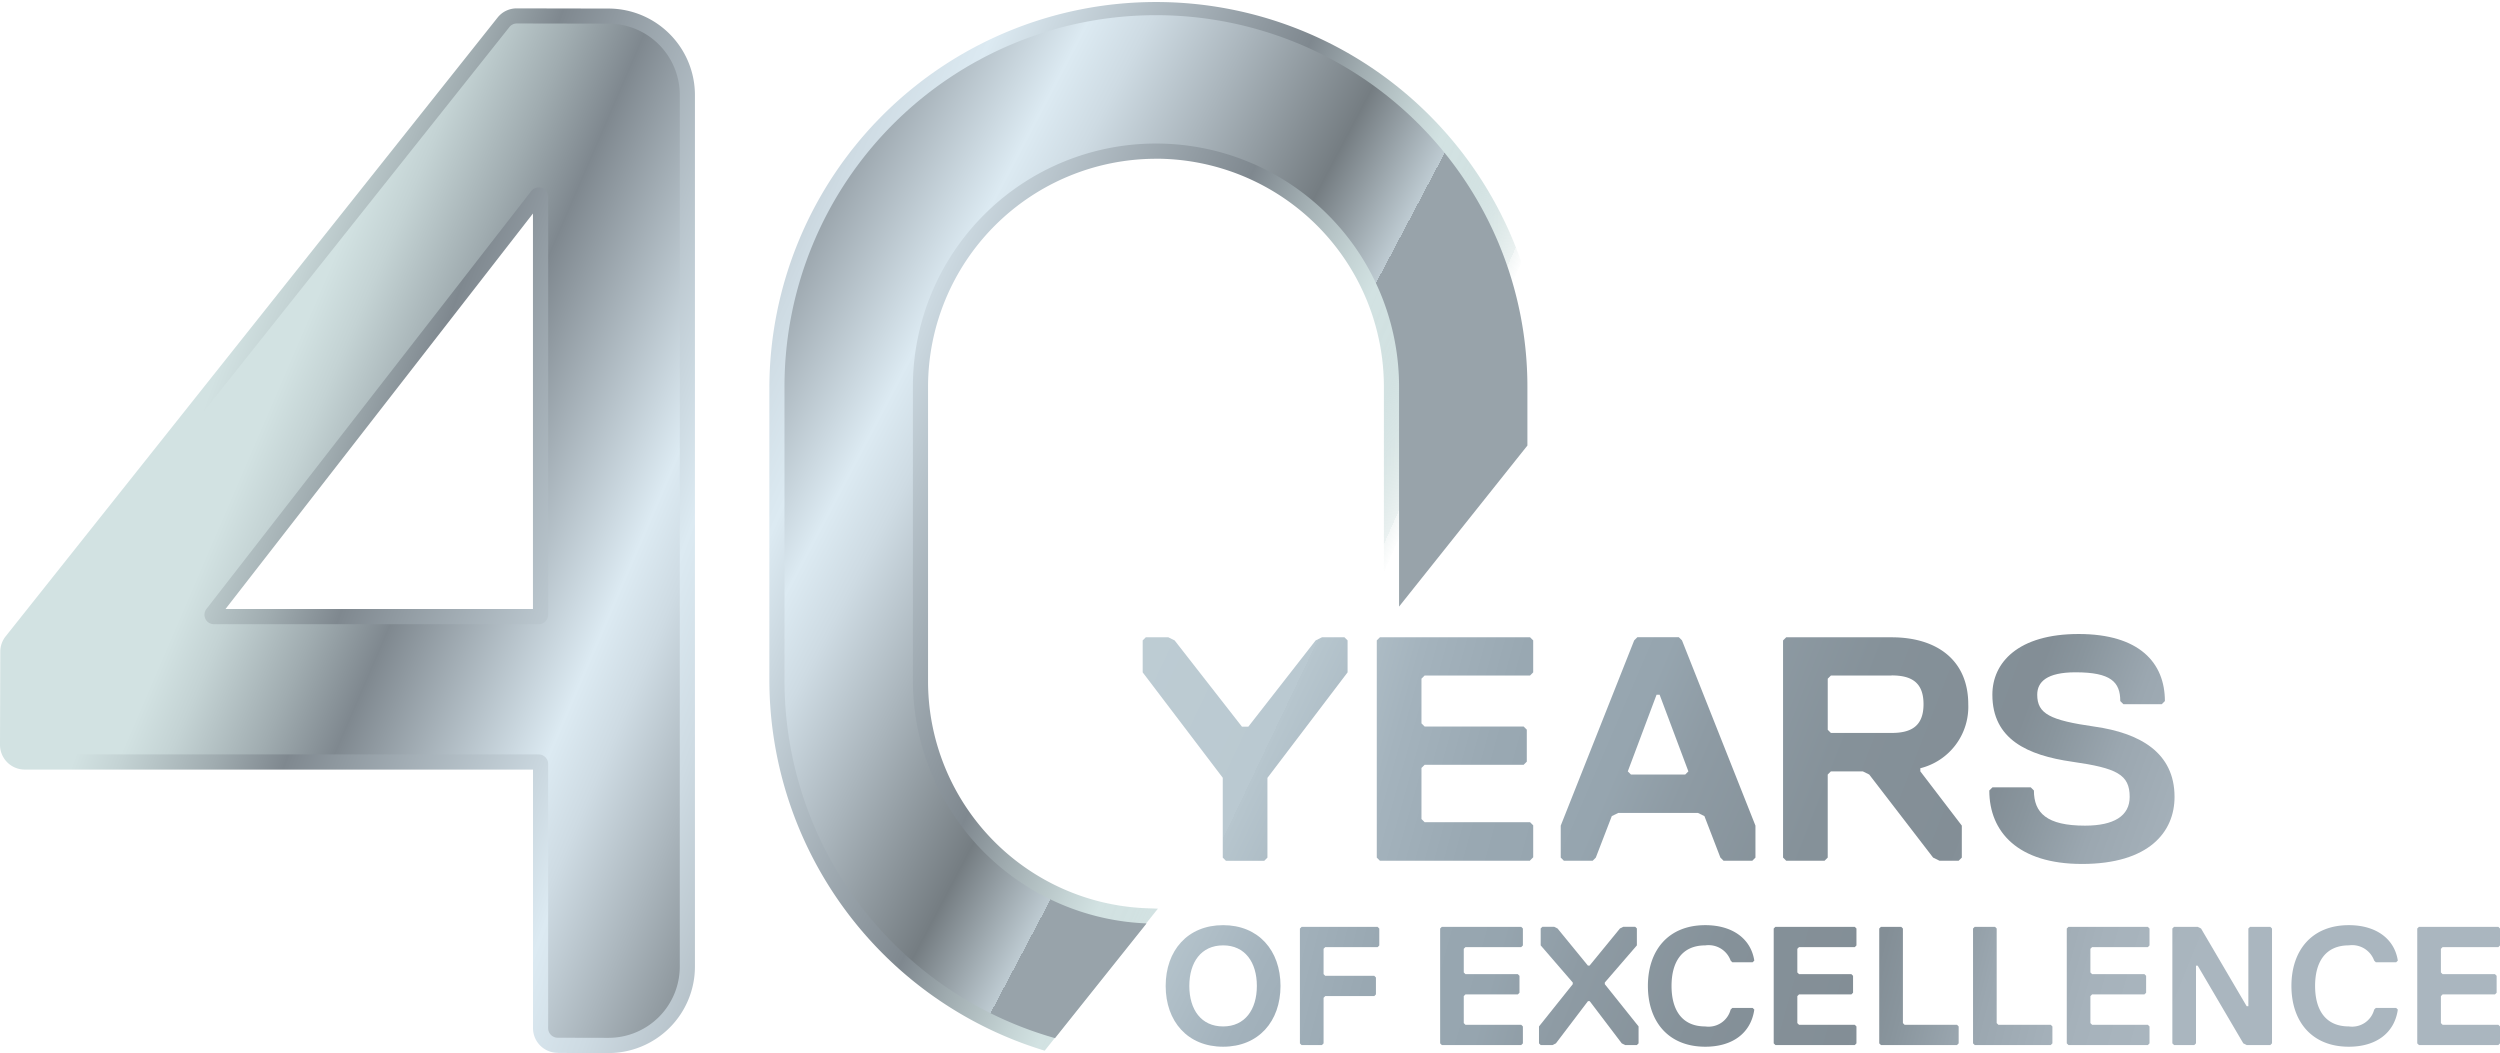 <svg xmlns="http://www.w3.org/2000/svg" xmlns:xlink="http://www.w3.org/1999/xlink" width="237.652" height="100.104" viewBox="0 0 237.652 100.104"><defs><linearGradient id="a" x1="0.417" y1="0.324" x2="1.289" y2="0.895" gradientUnits="objectBoundingBox"><stop offset="0" stop-color="#d2e2e2"/><stop offset="0.06" stop-color="#c4d3d4"/><stop offset="0.17" stop-color="#a0acb0"/><stop offset="0.26" stop-color="#7f888f"/><stop offset="0.52" stop-color="#dceaf2"/><stop offset="0.59" stop-color="#cedbe3"/><stop offset="0.71" stop-color="#aab5bc"/><stop offset="0.88" stop-color="#757d82"/><stop offset="1" stop-color="#becbd2"/><stop offset="1" stop-color="#98a3aa"/></linearGradient><linearGradient id="b" x1="4.523" y1="2.496" x2="-2.84" y2="-1.343" gradientUnits="objectBoundingBox"><stop offset="0" stop-color="#aab6bf"/><stop offset="0.05" stop-color="#a6b2bb"/><stop offset="0.1" stop-color="#9ba7b0"/><stop offset="0.14" stop-color="#89959d"/><stop offset="0.16" stop-color="#838e96"/><stop offset="0.24" stop-color="#859199"/><stop offset="0.31" stop-color="#8e9ba4"/><stop offset="0.35" stop-color="#96a5af"/><stop offset="0.41" stop-color="#99a8b2"/><stop offset="0.47" stop-color="#a4b3bd"/><stop offset="0.53" stop-color="#b7c6ce"/><stop offset="0.53" stop-color="#bac9d1"/><stop offset="0.62" stop-color="#bdccd3"/><stop offset="0.69" stop-color="#c8d5dc"/><stop offset="0.75" stop-color="#d7e1e7"/><stop offset="0.81" stop-color="#d3dde3"/><stop offset="0.86" stop-color="#c8d1d7"/><stop offset="0.91" stop-color="#b6bfc5"/><stop offset="0.97" stop-color="#9da4aa"/><stop offset="1" stop-color="#8a9096"/></linearGradient><linearGradient id="c" x1="4.695" y1="2.169" x2="-4.952" y2="-1.669" xlink:href="#b"/><linearGradient id="d" x1="3.036" y1="1.85" x2="-4.714" y2="-1.989" xlink:href="#b"/><linearGradient id="e" x1="2.298" y1="1.405" x2="-5.851" y2="-2.434" xlink:href="#b"/><linearGradient id="f" x1="1.484" y1="0.956" x2="-6.668" y2="-2.777" xlink:href="#b"/><linearGradient id="g" x1="6.856" y1="3.914" x2="-6.291" y2="-3.147" xlink:href="#b"/><linearGradient id="h" x1="8.586" y1="3.587" x2="-10.433" y2="-3.675" xlink:href="#b"/><linearGradient id="i" x1="6.96" y1="3.07" x2="-11.283" y2="-4.188" xlink:href="#b"/><linearGradient id="j" x1="5.051" y1="2.684" x2="-10.106" y2="-4.574" xlink:href="#b"/><linearGradient id="k" x1="3.974" y1="2.21" x2="-10.214" y2="-4.85" xlink:href="#b"/><linearGradient id="l" x1="3.914" y1="1.858" x2="-14.329" y2="-5.4" xlink:href="#b"/><linearGradient id="m" x1="2.985" y1="1.583" x2="-16.033" y2="-5.679" xlink:href="#b"/><linearGradient id="n" x1="2.092" y1="1.242" x2="-16.926" y2="-6.02" xlink:href="#b"/><linearGradient id="o" x1="1.238" y1="0.793" x2="-17.006" y2="-6.465" xlink:href="#b"/><linearGradient id="p" x1="0.248" y1="0.38" x2="-14.9" y2="-6.882" xlink:href="#b"/><linearGradient id="q" x1="-0.596" y1="-0.065" x2="-14.785" y2="-7.125" xlink:href="#b"/><linearGradient id="r" x1="-1.963" y1="-0.48" x2="-20.206" y2="-7.739" xlink:href="#b"/><linearGradient id="s" x1="0.251" y1="0.243" x2="1.552" y2="0.959" gradientUnits="objectBoundingBox"><stop offset="0.07" stop-color="#d2e2e2"/><stop offset="0.11" stop-color="#c4d3d4"/><stop offset="0.19" stop-color="#a0acb0"/><stop offset="0.25" stop-color="#7f888f"/><stop offset="0.52" stop-color="#dceaf2"/><stop offset="0.59" stop-color="#cedbe3"/><stop offset="0.71" stop-color="#aab5bc"/><stop offset="0.88" stop-color="#757d82"/></linearGradient><linearGradient id="t" x1="-0.426" y1="-0.056" x2="0.743" y2="0.656" gradientUnits="objectBoundingBox"><stop offset="0.12" stop-color="#757d82"/><stop offset="0.29" stop-color="#aab5bc"/><stop offset="0.41" stop-color="#cedbe3"/><stop offset="0.48" stop-color="#dceaf2"/><stop offset="0.74" stop-color="#7f888f"/><stop offset="0.79" stop-color="#a0acb0"/><stop offset="0.85" stop-color="#c4d3d4"/><stop offset="0.88" stop-color="#d2e2e2"/><stop offset="0.91" stop-color="#d1e1e1" stop-opacity="0.988"/><stop offset="0.93" stop-color="#d1e1e1" stop-opacity="0.961"/><stop offset="0.94" stop-color="#d1e1e1" stop-opacity="0.902"/><stop offset="0.95" stop-color="#d0e0e0" stop-opacity="0.82"/><stop offset="0.96" stop-color="#d0e0df" stop-opacity="0.71"/><stop offset="0.97" stop-color="#cfdfde" stop-opacity="0.569"/><stop offset="0.98" stop-color="#cededd" stop-opacity="0.42"/><stop offset="0.98" stop-color="#cddddb" stop-opacity="0.231"/><stop offset="0.99" stop-color="#ccdcda" stop-opacity="0.031"/><stop offset="0.99" stop-color="#ccdcda" stop-opacity="0"/></linearGradient><linearGradient id="v" x1="-0.204" y1="-0.004" x2="0.577" y2="0.563" gradientUnits="objectBoundingBox"><stop offset="0" stop-color="#d2e2e2"/><stop offset="0" stop-color="#ccdcda"/><stop offset="0.06" stop-color="#becdcc"/><stop offset="0.18" stop-color="#9aa6aa"/><stop offset="0.26" stop-color="#7f888f"/><stop offset="0.52" stop-color="#dceaf2"/><stop offset="0.59" stop-color="#cedbe3"/><stop offset="0.71" stop-color="#aab5bc"/><stop offset="0.88" stop-color="#757d82"/><stop offset="1" stop-color="#becbd2"/><stop offset="1" stop-color="#98a3aa"/></linearGradient></defs><g transform="translate(0 0)"><path d="M122.6,177.184a.906.906,0,0,1,.906.906v25.119a.909.909,0,0,0,.9.906l4.817.011a6.776,6.776,0,0,0,6.795-6.778V114.489a6.775,6.775,0,0,0-6.762-6.773l-8.728-.017a.9.9,0,0,0-.707.342L73.066,166.853a.91.91,0,0,0-.2.563l-.028,8.861a.907.907,0,0,0,.906.906h48.867ZM91.026,163.351l30.864-39.708a.9.9,0,0,1,1.619.552V163.9a.906.906,0,0,1-.906.906H91.738A.9.9,0,0,1,91.026,163.351Z" transform="translate(-71.398 -105.468)" fill="url(#a)"/><path d="M278.716,226.673v7.59l-.3.3h-3.646l-.3-.3v-7.59l-7.612-10.021v-3.038l.3-.3h2.127l.608.3,6.4,8.2h.608l6.4-8.2.608-.3h2.127l.3.3v3.038l-7.612,10.021Z" transform="translate(-158.233 -152.737)" fill="url(#b)"/><path d="M321.713,234.562H307.444l-.3-.3V213.614l.3-.3h14.269l.3.3v3.038l-.3.3H311.692l-.3.3v4.248l.3.3h9.413l.3.3v3.038l-.3.3h-9.413l-.3.3v4.856l.3.3h10.021l.3.3v3.038l-.3.3Z" transform="translate(-176.266 -152.737)" fill="url(#c)"/><path d="M357,234.557H354.27l-.3-.3-1.519-3.944-.608-.3h-7.59l-.608.3-1.519,3.944-.3.3h-2.734l-.3-.3v-3.038l6.983-17.611.3-.3h3.944l.3.3,6.983,17.611v3.038l-.3.3ZM348.2,218.775h-.3l-2.734,7.286.3.3h5.16l.3-.3-2.734-7.286Z" transform="translate(-190.427 -152.733)" fill="url(#d)"/><path d="M390.095,225.766v.3l3.944,5.16v3.038l-.3.3h-1.823l-.608-.3-6.071-7.894-.608-.3h-3.038l-.3.3v7.894l-.3.3h-3.646l-.3-.3V213.624l.3-.3h10.021c4.248,0,7.286,2.127,7.286,6.375a6.014,6.014,0,0,1-4.552,6.071Zm-2.734-8.806h-5.767l-.3.3v4.856l.3.3h5.767c1.823,0,3.038-.608,3.038-2.734s-1.215-2.734-3.038-2.734Z" transform="translate(-207.547 -152.742)" fill="url(#e)"/><path d="M421.356,234.619c-6.071,0-8.806-3.038-8.806-6.983l.3-.3h3.64l.3.3c0,2.127,1.215,3.342,4.856,3.342,2.734,0,4.248-.911,4.248-2.734,0-2.127-1.215-2.734-5.463-3.342s-7.59-2.127-7.59-6.375c0-3.038,2.431-5.767,8.2-5.767s8.2,2.734,8.2,6.375l-.3.3H425.3l-.3-.3c0-1.823-.911-2.734-4.248-2.734-2.734,0-3.646.911-3.646,2.127,0,1.823,1.215,2.431,5.463,3.038s7.59,2.431,7.59,6.679c0,3.337-2.431,6.375-8.806,6.375Z" transform="translate(-223.445 -152.491)" fill="url(#f)"/><path d="M276.278,274.417c-3.37,0-5.458-2.409-5.458-5.778s2.088-5.778,5.458-5.778,5.458,2.409,5.458,5.778S279.648,274.417,276.278,274.417Zm0-9.634c-2.088,0-3.21,1.608-3.21,3.856s1.127,3.85,3.21,3.85,3.21-1.608,3.21-3.85S278.366,264.782,276.278,264.782Z" transform="translate(-160.01 -174.915)" fill="url(#g)"/><path d="M301.306,265.082h-4.977l-.16.16v2.409l.16.16h4.657l.16.16v1.608l-.16.16h-4.657l-.16.16v4.336l-.16.16H294.08l-.16-.16V263.32l.16-.16h7.226l.16.16v1.608l-.16.16Z" transform="translate(-170.349 -175.049)" fill="url(#h)"/><path d="M325.756,274.386H318.21l-.16-.16V263.31l.16-.16h7.546l.16.16v1.608l-.16.16h-5.3l-.16.16v2.248l.16.16h4.977l.16.16v1.608l-.16.16h-4.977l-.16.16V272.3l.16.16h5.3l.16.16v1.608l-.16.16Z" transform="translate(-181.149 -175.044)" fill="url(#i)"/><path d="M344.368,274.382h-1.121l-.32-.16-3.049-4.016h-.16l-3.049,4.016-.32.16H335.22l-.16-.16v-1.608l3.21-4.016v-.16l-3.049-3.53V263.3l.16-.16H336.5l.32.16,2.889,3.53h.16l2.889-3.53.32-.16h1.127l.16.16v1.608l-3.049,3.53v.16l3.21,4.016v1.608l-.16.16Z" transform="translate(-188.762 -175.04)" fill="url(#j)"/><path d="M361.667,270.887l.16-.16h1.928l.16.16c-.32,2.248-2.088,3.53-4.657,3.53-3.53,0-5.458-2.409-5.458-5.778s1.928-5.778,5.458-5.778c2.569,0,4.337,1.282,4.657,3.37l-.16.16h-1.928l-.16-.16a2.227,2.227,0,0,0-2.409-1.447c-2.248,0-3.21,1.608-3.21,3.856s.961,3.85,3.21,3.85a2.17,2.17,0,0,0,2.409-1.608Z" transform="translate(-197.15 -174.915)" fill="url(#k)"/><path d="M383.156,274.386H375.61l-.16-.16V263.31l.16-.16h7.546l.16.16v1.608l-.16.16h-5.3l-.16.16v2.248l.16.16h4.977l.16.16v1.608l-.16.16h-4.977l-.16.16V272.3l.16.16h5.3l.16.16v1.608l-.16.16Z" transform="translate(-206.84 -175.044)" fill="url(#l)"/><path d="M401,274.386H393.77l-.16-.16V263.31l.16-.16H395.7l.16.16V272.3l.16.16H401l.16.16v1.608Z" transform="translate(-214.968 -175.044)" fill="url(#m)"/><path d="M417.136,274.386H409.91l-.16-.16V263.31l.16-.16h1.928l.16.16V272.3l.16.16h4.977l.16.16v1.608l-.16.16Z" transform="translate(-222.192 -175.044)" fill="url(#n)"/><path d="M433.586,274.386H426.04l-.16-.16V263.31l.16-.16h7.546l.16.16v1.608l-.16.16h-5.3l-.16.16v2.248l.16.16h4.977l.16.16v1.608l-.16.16h-4.977l-.16.16V272.3l.16.16h5.3l.16.16v1.608l-.16.16Z" transform="translate(-229.411 -175.044)" fill="url(#o)"/><path d="M444.21,263.15h2.248l.32.16,4.337,7.386h.16V263.31l.16-.16h1.928l.16.16v10.916l-.16.16h-2.248l-.32-.16-4.337-7.386h-.16v7.386l-.16.16H444.21l-.16-.16V263.31Z" transform="translate(-237.544 -175.044)" fill="url(#p)"/><path d="M472.406,270.887l.16-.16h1.928l.16.16c-.32,2.248-2.088,3.53-4.657,3.53-3.53,0-5.458-2.409-5.458-5.778s1.928-5.778,5.458-5.778c2.569,0,4.337,1.282,4.657,3.37l-.16.16h-1.928l-.16-.16A2.227,2.227,0,0,0,470,264.782c-2.248,0-3.21,1.608-3.21,3.856s.961,3.85,3.21,3.85a2.17,2.17,0,0,0,2.409-1.608Z" transform="translate(-246.715 -174.915)" fill="url(#q)"/><path d="M493.9,274.386H486.35l-.16-.16V263.31l.16-.16H493.9l.16.16v1.608l-.16.16h-5.3l-.16.16v2.248l.16.16h4.977l.16.16v1.608l-.16.16H488.6l-.16.16V272.3l.16.16h5.3l.16.16v1.608l-.16.16Z" transform="translate(-256.405 -175.044)" fill="url(#r)"/><path d="M123.235,204.387a2.349,2.349,0,0,1-2.337-2.342V177.462H72.572a2.355,2.355,0,0,1-2.342-2.348l.028-8.866a2.335,2.335,0,0,1,.514-1.458l46.751-58.805a2.311,2.311,0,0,1,1.834-.884l8.734.017a8.231,8.231,0,0,1,8.2,8.214v82.858a8.223,8.223,0,0,1-8.214,8.22l-4.839-.011ZM120.893,162.2V124.6L91.664,162.2Z" transform="translate(-70.23 -104.305)" fill="url(#s)"/><path d="M239.373,118.747a21.691,21.691,0,0,1,21.666,21.666V163.15l15.087-18.92v-3.817a36.753,36.753,0,0,0-73.505,0v27.941a36.869,36.869,0,0,0,26.174,35.184l10.761-13.5L238.527,190a21.594,21.594,0,0,1-20.821-21.644V140.418a21.688,21.688,0,0,1,21.666-21.666Z" transform="translate(-129.485 -103.66)" fill="url(#t)"/><path d="M122.6,177.184a.906.906,0,0,1,.906.906v25.119a.909.909,0,0,0,.9.906l4.817.011a6.776,6.776,0,0,0,6.795-6.778V114.489a6.775,6.775,0,0,0-6.762-6.773l-8.728-.017a.9.9,0,0,0-.707.342L73.066,166.853a.91.91,0,0,0-.2.563l-.028,8.861a.907.907,0,0,0,.906.906h48.867ZM91.026,163.351l30.864-39.708a.9.9,0,0,1,1.619.552V163.9a.906.906,0,0,1-.906.906H91.738A.9.9,0,0,1,91.026,163.351Z" transform="translate(-71.398 -105.468)" fill="url(#a)"/><path d="M239.64,192.608a23.133,23.133,0,0,1-22.207-23.086V141.581a23.108,23.108,0,1,1,46.216,0V162.49l12.2-15.308v-5.6a35.311,35.311,0,0,0-70.622,0v27.941a35.328,35.328,0,0,0,25.715,33.99l8.7-10.9Z" transform="translate(-130.653 -104.828)" fill="url(#v)"/></g></svg>